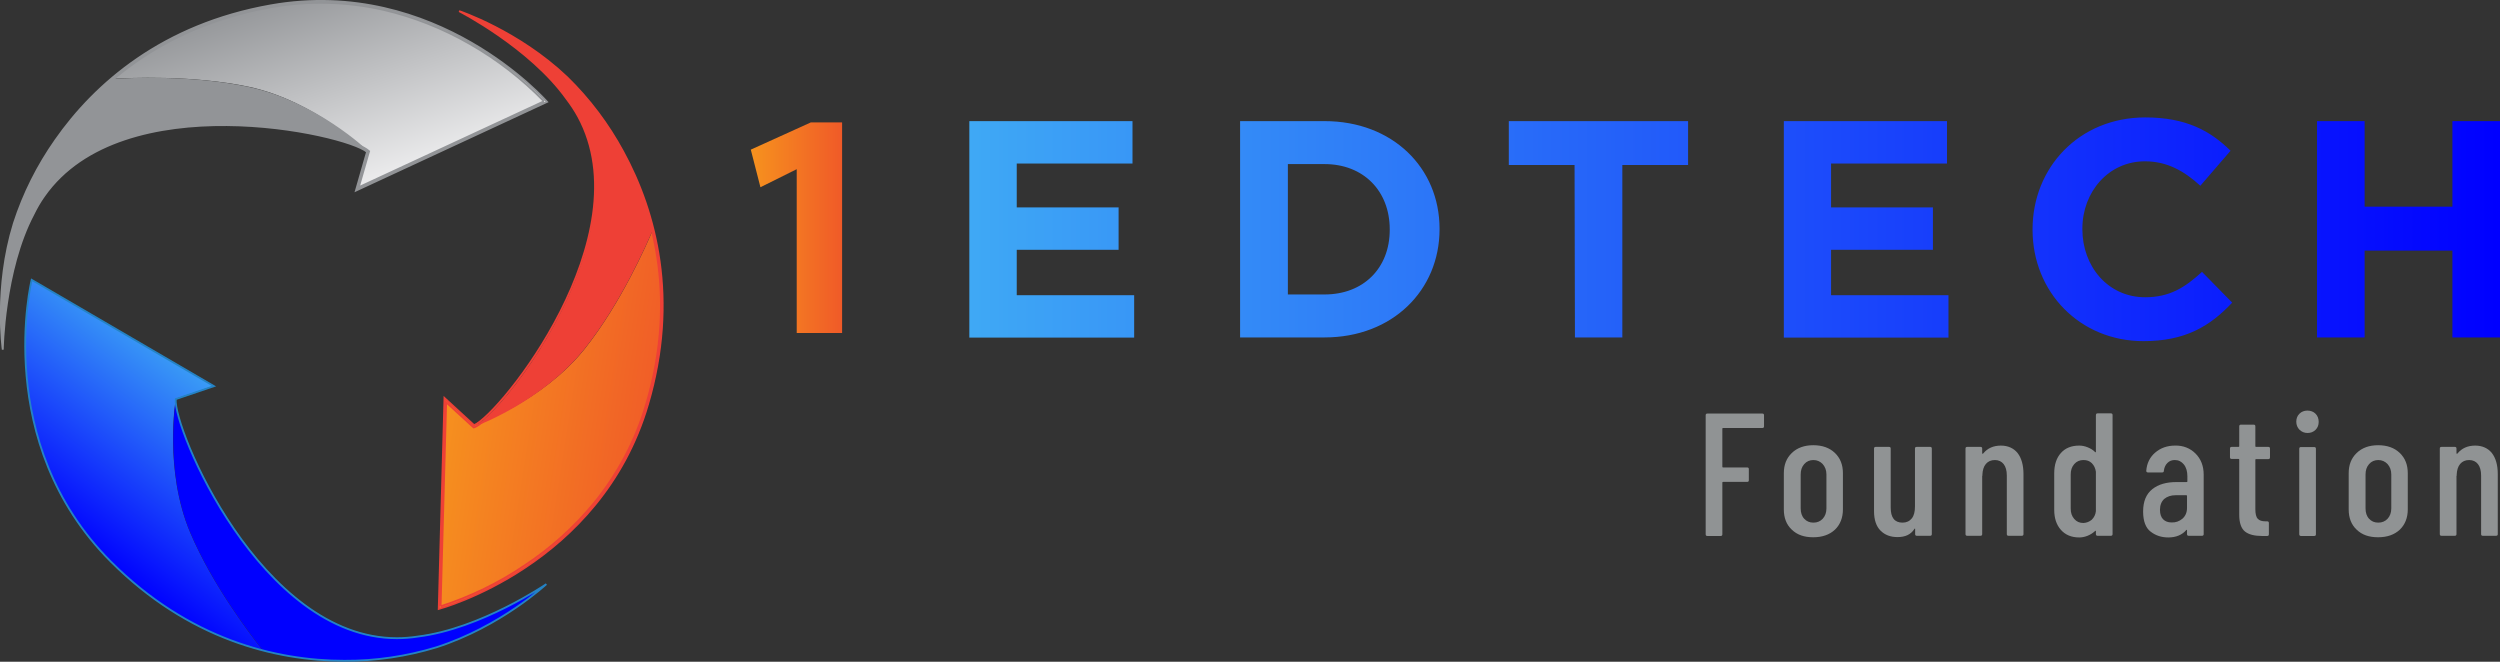 <?xml version="1.0" encoding="utf-8"?>
<!-- Generator: Adobe Illustrator 24.3.0, SVG Export Plug-In . SVG Version: 6.00 Build 0)  -->
<svg version="1.1" id="Layer_1" xmlns="http://www.w3.org/2000/svg" xmlns:xlink="http://www.w3.org/1999/xlink" x="0px" y="0px"
	 viewBox="0 0 1349.9 357.3" style="enable-background:new 0 0 1349.9 357.3;" xml:space="preserve">
<rect x="0" y="0" width="1349.9" height="357.3" fill="#333333" stroke="none"/>
<style type="text/css">
	.st0{fill:url(#SVGID_1_);}
	.st1{fill:url(#SVGID_2_);}
	.st2{fill:#929497;}
	.st3{fill:none;stroke:#929497;stroke-miterlimit:10;}
	.st4{fill:url(#SVGID_3_);}
	.st5{fill:#EE4036;}
	.st6{fill:none;stroke:#EE4036;stroke-miterlimit:10;}
	.st7{fill:url(#SVGID_4_);}
	.st8{fill:url(#SVGID_5_);}
	.st9{fill:#0000FF;}
	.st10{fill:none;stroke:url(#SVGID_6_);stroke-miterlimit:10;}
	.st11{fill:#909394;}
</style>
<g>
	<g>
		<g id="Layer_1-2">
			
				<linearGradient id="SVGID_1_" gradientUnits="userSpaceOnUse" x1="131.624" y1="3.815" x2="58.124" y2="101.245" gradientTransform="matrix(1 0 0 1 -12.82 195.17)">
				<stop  offset="0" style="stop-color:#3FA9F5"/>
				<stop  offset="1" style="stop-color:#0000FF"/>
			</linearGradient>
			<path class="st0" d="M94.9,215.3l20.6-7l-98.4-57.2c0,0-21.6,87.8,42.8,152.2c26.5,26.5,55.1,40.9,82,47.9
				c-5.9-7.4-27-34.8-39.2-63.6C88.4,253.7,94.9,215.3,94.9,215.3z"/>
			
				<linearGradient id="SVGID_2_" gradientUnits="userSpaceOnUse" x1="-795.451" y1="-62.847" x2="-868.861" y2="34.703" gradientTransform="matrix(-0.57 0.82 -0.82 -0.57 -308.09 723.52)">
				<stop  offset="0" style="stop-color:#F1F1F2"/>
				<stop  offset="1" style="stop-color:#929497"/>
			</linearGradient>
			<path class="st1" d="M198.2,82l-6,20.9L295.4,55c0,0-59.5-68-149.2-52.1c-36.9,6.5-65.1,21.7-86.2,39.7c9.5-0.6,44-2.2,74.6,4.3
				C170.4,54.6,198.2,82,198.2,82z"/>
			<path class="st2" d="M18.1,115.8c1.7-3.5,3.6-6.8,5.8-9.9C66.1,45.5,186.6,70.9,198.2,81c0,0-27.7-26.3-63.6-34
				c-30.6-6.6-65.2-5-74.6-4.3c-11.3,9.7-21.4,20.8-29.9,33c-9.7,13.8-17.3,28.9-22.5,45c-10.8,34.9-6,68.2-6,68.2
				S2.1,145.9,18.1,115.8z"/>
			<path class="st3" d="M293.7,54.7l-100,46.4l5.4-18.8l0.2-0.6l-0.5-0.4c-7.6-6.6-57.2-19-103.5-13.2c-15.4,1.9-29.1,5.7-40.7,11.2
				c-13.3,6.4-24,15.1-31.6,26c-2.2,3.2-4.2,6.5-5.9,10c-10.1,19-14.1,43.1-15.6,58.4c-0.2-12.9,0.7-32.7,7-52.9
				c5.1-15.9,12.6-31,22.3-44.7C49.7,49.2,85,14.7,146.3,3.9c20.1-3.6,40.8-3.1,60.7,1.4c16.4,3.8,32.2,10.1,46.8,18.5
				C268.5,32.2,281.9,42.6,293.7,54.7 M295.4,55c0,0-59.5-68-149.2-52.1C87.9,13.2,51.4,45,30,75.6c-9.7,13.8-17.3,28.9-22.5,45
				c-10.8,34.9-6,68.2-6,68.2s0.6-42.8,16.5-73c1.7-3.5,3.6-6.8,5.8-9.9C66.1,45.5,186.6,72,198.2,82l-6,20.9L295.4,55z"/>
			
				<linearGradient id="SVGID_3_" gradientUnits="userSpaceOnUse" x1="-626.291" y1="835.292" x2="-700.391" y2="931.792" gradientTransform="matrix(-0.48 -0.88 0.88 -0.48 -798.92 66.79)">
				<stop  offset="0" style="stop-color:#F6921E"/>
				<stop  offset="1" style="stop-color:#F05A28"/>
			</linearGradient>
			<path class="st4" d="M256,229.7L240,215l-3.1,113.8c0,0,87.4-23,113.1-110.4c10.6-35.9,9.5-67.9,2.8-94.9
				c-3.7,8.8-17.6,40.4-37.1,64.9C292.8,217.1,256,229.7,256,229.7z"/>
			<path class="st5" d="M305.9,53.4c2.3,3,4.5,6.3,6.3,9.6c35.2,64.7-41.2,161.2-55.3,167.1c0,0,35.9-13.1,58.8-41.8
				c19.5-24.5,33.4-56.1,37.1-64.9c-3.6-14.5-9.1-28.4-16.2-41.5c-8-14.8-18.2-28.4-30.3-40.2c-26.5-25.2-58.4-35.7-58.4-35.7
				S286,25.6,305.9,53.4z"/>
			<path class="st6" d="M237.9,327.4l3-110.2l14.4,13.2l0.5,0.4l0.6-0.2c9.3-3.9,42.5-42.7,57.9-86.8c5.1-14.7,7.9-28.6,8.1-41.5
				c0.2-14.8-2.9-28.2-9.2-39.9c-1.9-3.4-4-6.7-6.4-9.7c-12.5-17.4-32.4-31.8-45.4-40c11.7,5.5,29,15.2,44.3,29.8
				c12,11.7,22.1,25.1,30,39.9c15.8,29,30.9,76,13.3,135.6c-5.7,19.6-15.4,37.9-28.3,53.7c-10.7,13-23.3,24.3-37.4,33.6
				C269.3,314.8,254,322.2,237.9,327.4 M236.9,328.8c0,0,87.4-23.1,113-110.5c16.7-56.7,4.5-103.6-13.4-136.4
				c-8-14.8-18.2-28.4-30.3-40.2C279.8,16.6,247.9,6,247.9,6s38.1,19.5,58,47.3c2.3,3,4.5,6.3,6.3,9.6
				c35.2,64.7-42.1,160.8-56.2,166.7l-16-14.7L236.9,328.8z"/>
			
				<linearGradient id="SVGID_4_" gradientUnits="userSpaceOnUse" x1="418.28" y1="286.045" x2="467.61" y2="286.045" gradientTransform="matrix(1 0 0 -1 -12.82 409)">
				<stop  offset="0" style="stop-color:#F6921E"/>
				<stop  offset="1" style="stop-color:#F05A28"/>
			</linearGradient>
			<path class="st7" d="M430.3,91.3l-19.7,9.8l-5.2-20.3l32.4-14.7h16.9v113.7h-24.5V91.3z"/>
			
				<linearGradient id="SVGID_5_" gradientUnits="userSpaceOnUse" x1="534.96" y1="285.23" x2="1361.42" y2="285.23" gradientTransform="matrix(1 0 0 -1 -12.82 409)">
				<stop  offset="0" style="stop-color:#3FA9F5"/>
				<stop  offset="1" style="stop-color:#0000FF"/>
			</linearGradient>
			<path class="st8" d="M523.4,65.4h88.1v22.9H549V112h55v22.9h-55v24.5h63.4v22.9h-89V65.4z M669.6,65.4h45.6
				c36.7,0,62.1,25.2,62.1,58.1v0.3c0,32.9-25.4,58.4-62.1,58.4h-45.6V65.4z M715.2,159c21,0,35.2-14.2,35.2-34.9v-0.3
				c0-20.7-14.2-35.2-35.2-35.2h-19.8V159H715.2z M850.2,89.1h-35.5V65.4h96.8v23.7h-35.5v93.1h-25.6L850.2,89.1z M963.2,65.4h88.1
				v22.9h-62.6V112h55v22.9h-55v24.5h63.4v22.9h-88.9L963.2,65.4z M1097.5,124.1v-0.3c0-33.2,25-60.4,60.9-60.4c22,0,35.2,7.3,46,18
				l-16.3,18.9c-9-8.2-18.2-13.2-29.9-13.2c-19.6,0-33.8,16.4-33.8,36.4v0.3c0,20,13.8,36.7,33.9,36.7c13.3,0,21.5-5.3,30.7-13.7
				l16.3,16.6c-12,12.8-25.4,20.8-47.9,20.8C1123,184.2,1097.5,157.7,1097.5,124.1L1097.5,124.1z M1251.1,65.4h25.7v46.2h47.4V65.4
				h25.7v116.8h-25.7v-46.9h-47.4v46.9h-25.7V65.4z"/>
		</g>
		<path class="st9" d="M225.8,343.5c-3.8,0.6-7.6,0.9-11.4,0.9c-73.6,0-121-113.9-119.4-129.1c0,0-6.5,38.4,7.7,72.2
			c12.2,28.8,33.3,56.2,39.2,63.6c14.4,3.7,29.3,5.6,44.2,5.6c16.8,0.1,33.6-2.4,49.7-7.3c34.8-11.2,59.3-34.1,59.3-34.1
			S259.7,339.3,225.8,343.5z"/>
		
			<linearGradient id="SVGID_6_" gradientUnits="userSpaceOnUse" x1="21.967" y1="90.562" x2="310.853" y2="74.652" gradientTransform="matrix(1 0 0 -1 -12.61 339.41)">
			<stop  offset="0" style="stop-color:#2483C5"/>
			<stop  offset="1" style="stop-color:#2483C5"/>
		</linearGradient>
		<path class="st10" d="M17.1,151.1c0,0-21.6,87.8,42.8,152.2c41.8,41.8,88.8,53.5,126.1,53.5c16.9,0.1,33.6-2.4,49.7-7.3
			c34.8-11.2,59.3-34.1,59.3-34.1s-35.4,24.1-69.3,28.3c-3.8,0.6-7.6,0.9-11.4,0.9c-73.6,0-121-113.9-119.4-129.1l20.6-7L17.1,151.1
			z"/>
	</g>
	<g>
		<path class="st11" d="M951.6,231.1h-21.2c-0.3,0-0.4,0.1-0.4,0.4V252c0,0.3,0.1,0.4,0.4,0.4h13c0.6,0,0.9,0.3,0.9,0.9v6
			c0,0.6-0.3,0.9-0.9,0.9h-13c-0.3,0-0.4,0.1-0.4,0.4v27.9c0,0.6-0.3,0.9-0.9,0.9h-7.2c-0.6,0-0.9-0.3-0.9-0.9v-64.3
			c0-0.6,0.3-0.9,0.9-0.9h29.7c0.6,0,0.9,0.3,0.9,0.9v6C952.5,230.8,952.2,231.1,951.6,231.1z"/>
		<path class="st11" d="M967.5,286c-2.9-2.7-4.3-6.4-4.3-10.9v-19.6c0-4.5,1.4-8.1,4.3-10.9c2.9-2.8,6.8-4.2,11.6-4.2
			c4.9,0,8.8,1.4,11.7,4.2s4.3,6.4,4.3,10.9v19.6c0,4.5-1.5,8.2-4.3,10.9c-2.9,2.7-6.8,4.1-11.7,4.1S970.4,288.8,967.5,286z
			 M984.2,280.1c1.3-1.4,2-3.3,2-5.6v-18.3c0-2.3-0.7-4.1-2-5.6c-1.3-1.4-3-2.2-5-2.2s-3.7,0.7-5,2.2s-1.9,3.3-1.9,5.6v18.3
			c0,2.3,0.6,4.2,1.9,5.6c1.3,1.4,2.9,2.1,5,2.1C981.2,282.2,982.9,281.5,984.2,280.1z"/>
		<path class="st11" d="M1035,241.3h7.2c0.6,0,0.9,0.3,0.9,0.9v46.2c0,0.6-0.3,0.9-0.9,0.9h-7.2c-0.6,0-0.9-0.3-0.9-0.9v-2.7
			c0-0.2,0-0.3-0.1-0.3s-0.2,0.1-0.3,0.2c-1.9,3-4.9,4.4-9.1,4.4c-3.8,0-6.8-1.1-9.2-3.5c-2.3-2.3-3.5-5.8-3.5-10.5v-33.8
			c0-0.6,0.3-0.9,0.9-0.9h7.2c0.6,0,0.9,0.3,0.9,0.9v31.9c0,5.4,2.1,8.1,6.4,8.1c2.1,0,3.8-0.8,5-2.3s1.7-3.7,1.7-6.4v-31.3
			C1034,241.6,1034.3,241.3,1035,241.3z"/>
		<path class="st11" d="M1089.4,244.6c2.1,2.7,3.2,6.5,3.2,11.4v32.4c0,0.6-0.3,0.9-0.9,0.9h-7.2c-0.6,0-0.9-0.3-0.9-0.9v-31.7
			c0-2.6-0.6-4.7-1.7-6.1c-1.1-1.4-2.7-2.2-4.7-2.2c-2.1,0-3.7,0.7-4.9,2.1c-1.2,1.4-1.8,3.4-1.9,6c0,0.4,0,0.6-0.1,0.6v31.3
			c0,0.6-0.3,0.9-0.9,0.9h-7.2c-0.6,0-0.9-0.3-0.9-0.9v-46.2c0-0.6,0.3-0.9,0.9-0.9h7.2c0.6,0,0.9,0.3,0.9,0.9v2.6
			c0,0.1,0.1,0.2,0.2,0.2s0.3,0,0.4-0.2c2.3-2.8,5.5-4.2,9.5-4.2C1084.2,240.6,1087.3,242,1089.4,244.6z"/>
		<path class="st11" d="M1132.6,223.2h7.2c0.6,0,0.9,0.3,0.9,0.9v64.3c0,0.6-0.3,0.9-0.9,0.9h-7.2c-0.6,0-0.9-0.3-0.9-0.9v-1.5
			c0-0.1,0-0.2-0.1-0.3c-0.1-0.1-0.2,0-0.3,0.1c-1.2,1.1-2.6,2-4.1,2.6s-3,0.9-4.5,0.9c-4.2,0-7.5-1.4-9.9-4.1s-3.6-6.3-3.6-10.8
			v-19.7c0-4.7,1.2-8.3,3.6-11s5.7-4,9.9-4c1.5,0,3,0.3,4.5,0.9s2.9,1.4,4.1,2.6c0.1,0.1,0.2,0.2,0.3,0.1c0.1-0.1,0.1-0.2,0.1-0.3
			v-19.6C1131.7,223.5,1132,223.2,1132.6,223.2z M1129.5,280.6c1.2-1.2,2-2.7,2.2-4.6v-21.3c-0.3-1.9-1-3.4-2.2-4.6
			c-1.2-1.2-2.7-1.7-4.5-1.7c-2,0-3.7,0.7-5,2.2s-1.9,3.3-1.9,5.6v18.4c0,2.3,0.6,4.1,1.9,5.6s2.9,2.2,5,2.2
			C1126.7,282.3,1128.2,281.7,1129.5,280.6z"/>
		<path class="st11" d="M1185.5,244.9c2.9,2.9,4.4,6.7,4.4,11.4v32.1c0,0.6-0.3,0.9-0.9,0.9h-7.2c-0.6,0-0.9-0.3-0.9-0.9v-2
			c0-0.1,0-0.2-0.1-0.3c-0.1-0.1-0.2,0-0.3,0.1c-2.2,2.6-5.5,4-9.7,4c-3.6,0-6.8-1-9.5-3.1c-2.7-2-4.1-5.7-4.1-10.9
			c0-5.5,1.7-9.5,5-12.1s7.6-3.8,13-3.8h5.5c0.3,0,0.4-0.1,0.4-0.4v-2.7c0-2.6-0.6-4.8-1.9-6.4c-1.3-1.6-2.9-2.4-4.9-2.4
			c-1.6,0-2.9,0.5-4,1.6s-1.7,2.5-1.9,4.2c0,0.6-0.3,0.9-0.9,0.9h-7.7c-0.6,0-0.9-0.3-0.9-0.9c0.3-4,1.9-7.3,4.8-9.8
			s6.5-3.8,10.8-3.8C1178.8,240.5,1182.6,242,1185.5,244.9z M1178.4,280.1c1.6-1.4,2.5-3.3,2.5-5.9v-6.4c0-0.3-0.1-0.4-0.4-0.4h-5.8
			c-2.5,0-4.5,0.7-6.1,2c-1.5,1.4-2.3,3.3-2.3,5.9c0,2.3,0.6,4,1.7,5.1s2.6,1.7,4.5,1.7C1174.8,282.2,1176.7,281.5,1178.4,280.1z"/>
		<path class="st11" d="M1224.8,247.9h-6.6c-0.3,0-0.4,0.1-0.4,0.4v26.6c0,2.5,0.4,4.3,1.3,5.2c0.9,1,2.3,1.4,4.2,1.4h0.9
			c0.6,0,0.9,0.3,0.9,0.9v6.1c0,0.6-0.3,0.9-0.9,0.9h-2.9c-4,0-7.1-0.8-9.1-2.4s-3.1-4.6-3.1-9v-29.8c0-0.3-0.1-0.4-0.4-0.4h-3.7
			c-0.6,0-0.9-0.3-0.9-0.9v-4.7c0-0.6,0.3-0.9,0.9-0.9h3.7c0.3,0,0.4-0.1,0.4-0.4v-10.7c0-0.6,0.3-0.9,0.9-0.9h6.9
			c0.6,0,0.9,0.3,0.9,0.9v10.7c0,0.3,0.1,0.4,0.4,0.4h6.6c0.6,0,0.9,0.3,0.9,0.9v4.7C1225.7,247.6,1225.4,247.9,1224.8,247.9z"/>
		<path class="st11" d="M1241.6,232c-1.1-1.1-1.7-2.6-1.7-4.3c0-1.8,0.6-3.2,1.7-4.3s2.6-1.7,4.3-1.7c1.8,0,3.3,0.6,4.4,1.7
			c1.1,1.1,1.7,2.6,1.7,4.4c0,1.8-0.6,3.2-1.7,4.3s-2.6,1.7-4.3,1.7S1242.8,233.2,1241.6,232z M1241.5,288.5v-46.2
			c0-0.6,0.3-0.9,0.9-0.9h7.2c0.6,0,0.9,0.3,0.9,0.9v46.2c0,0.6-0.3,0.9-0.9,0.9h-7.2C1241.9,289.4,1241.5,289.1,1241.5,288.5z"/>
		<path class="st11" d="M1272.5,286c-2.9-2.7-4.3-6.4-4.3-10.9v-19.6c0-4.5,1.4-8.1,4.3-10.9c2.9-2.8,6.8-4.2,11.6-4.2
			c4.9,0,8.8,1.4,11.7,4.2c2.9,2.8,4.3,6.4,4.3,10.9v19.6c0,4.5-1.5,8.2-4.3,10.9c-2.9,2.7-6.8,4.1-11.7,4.1
			S1275.4,288.8,1272.5,286z M1289.2,280.1c1.3-1.4,2-3.3,2-5.6v-18.3c0-2.3-0.7-4.1-2-5.6c-1.3-1.4-3-2.2-5-2.2s-3.7,0.7-5,2.2
			s-1.9,3.3-1.9,5.6v18.3c0,2.3,0.6,4.2,1.9,5.6s2.9,2.1,5,2.1C1286.2,282.2,1287.9,281.5,1289.2,280.1z"/>
		<path class="st11" d="M1345.5,244.6c2.1,2.7,3.2,6.5,3.2,11.4v32.4c0,0.6-0.3,0.9-0.9,0.9h-7.2c-0.6,0-0.9-0.3-0.9-0.9v-31.7
			c0-2.6-0.6-4.7-1.7-6.1c-1.1-1.4-2.7-2.2-4.7-2.2c-2.1,0-3.7,0.7-4.9,2.1c-1.2,1.4-1.8,3.4-1.9,6c0,0.4,0,0.6-0.1,0.6v31.3
			c0,0.6-0.3,0.9-0.9,0.9h-7.2c-0.6,0-0.9-0.3-0.9-0.9v-46.2c0-0.6,0.3-0.9,0.9-0.9h7.2c0.6,0,0.9,0.3,0.9,0.9v2.6
			c0,0.1,0.1,0.2,0.2,0.2s0.3,0,0.4-0.2c2.3-2.8,5.5-4.2,9.5-4.2C1340.3,240.6,1343.4,242,1345.5,244.6z"/>
	</g>
</g>
</svg>
